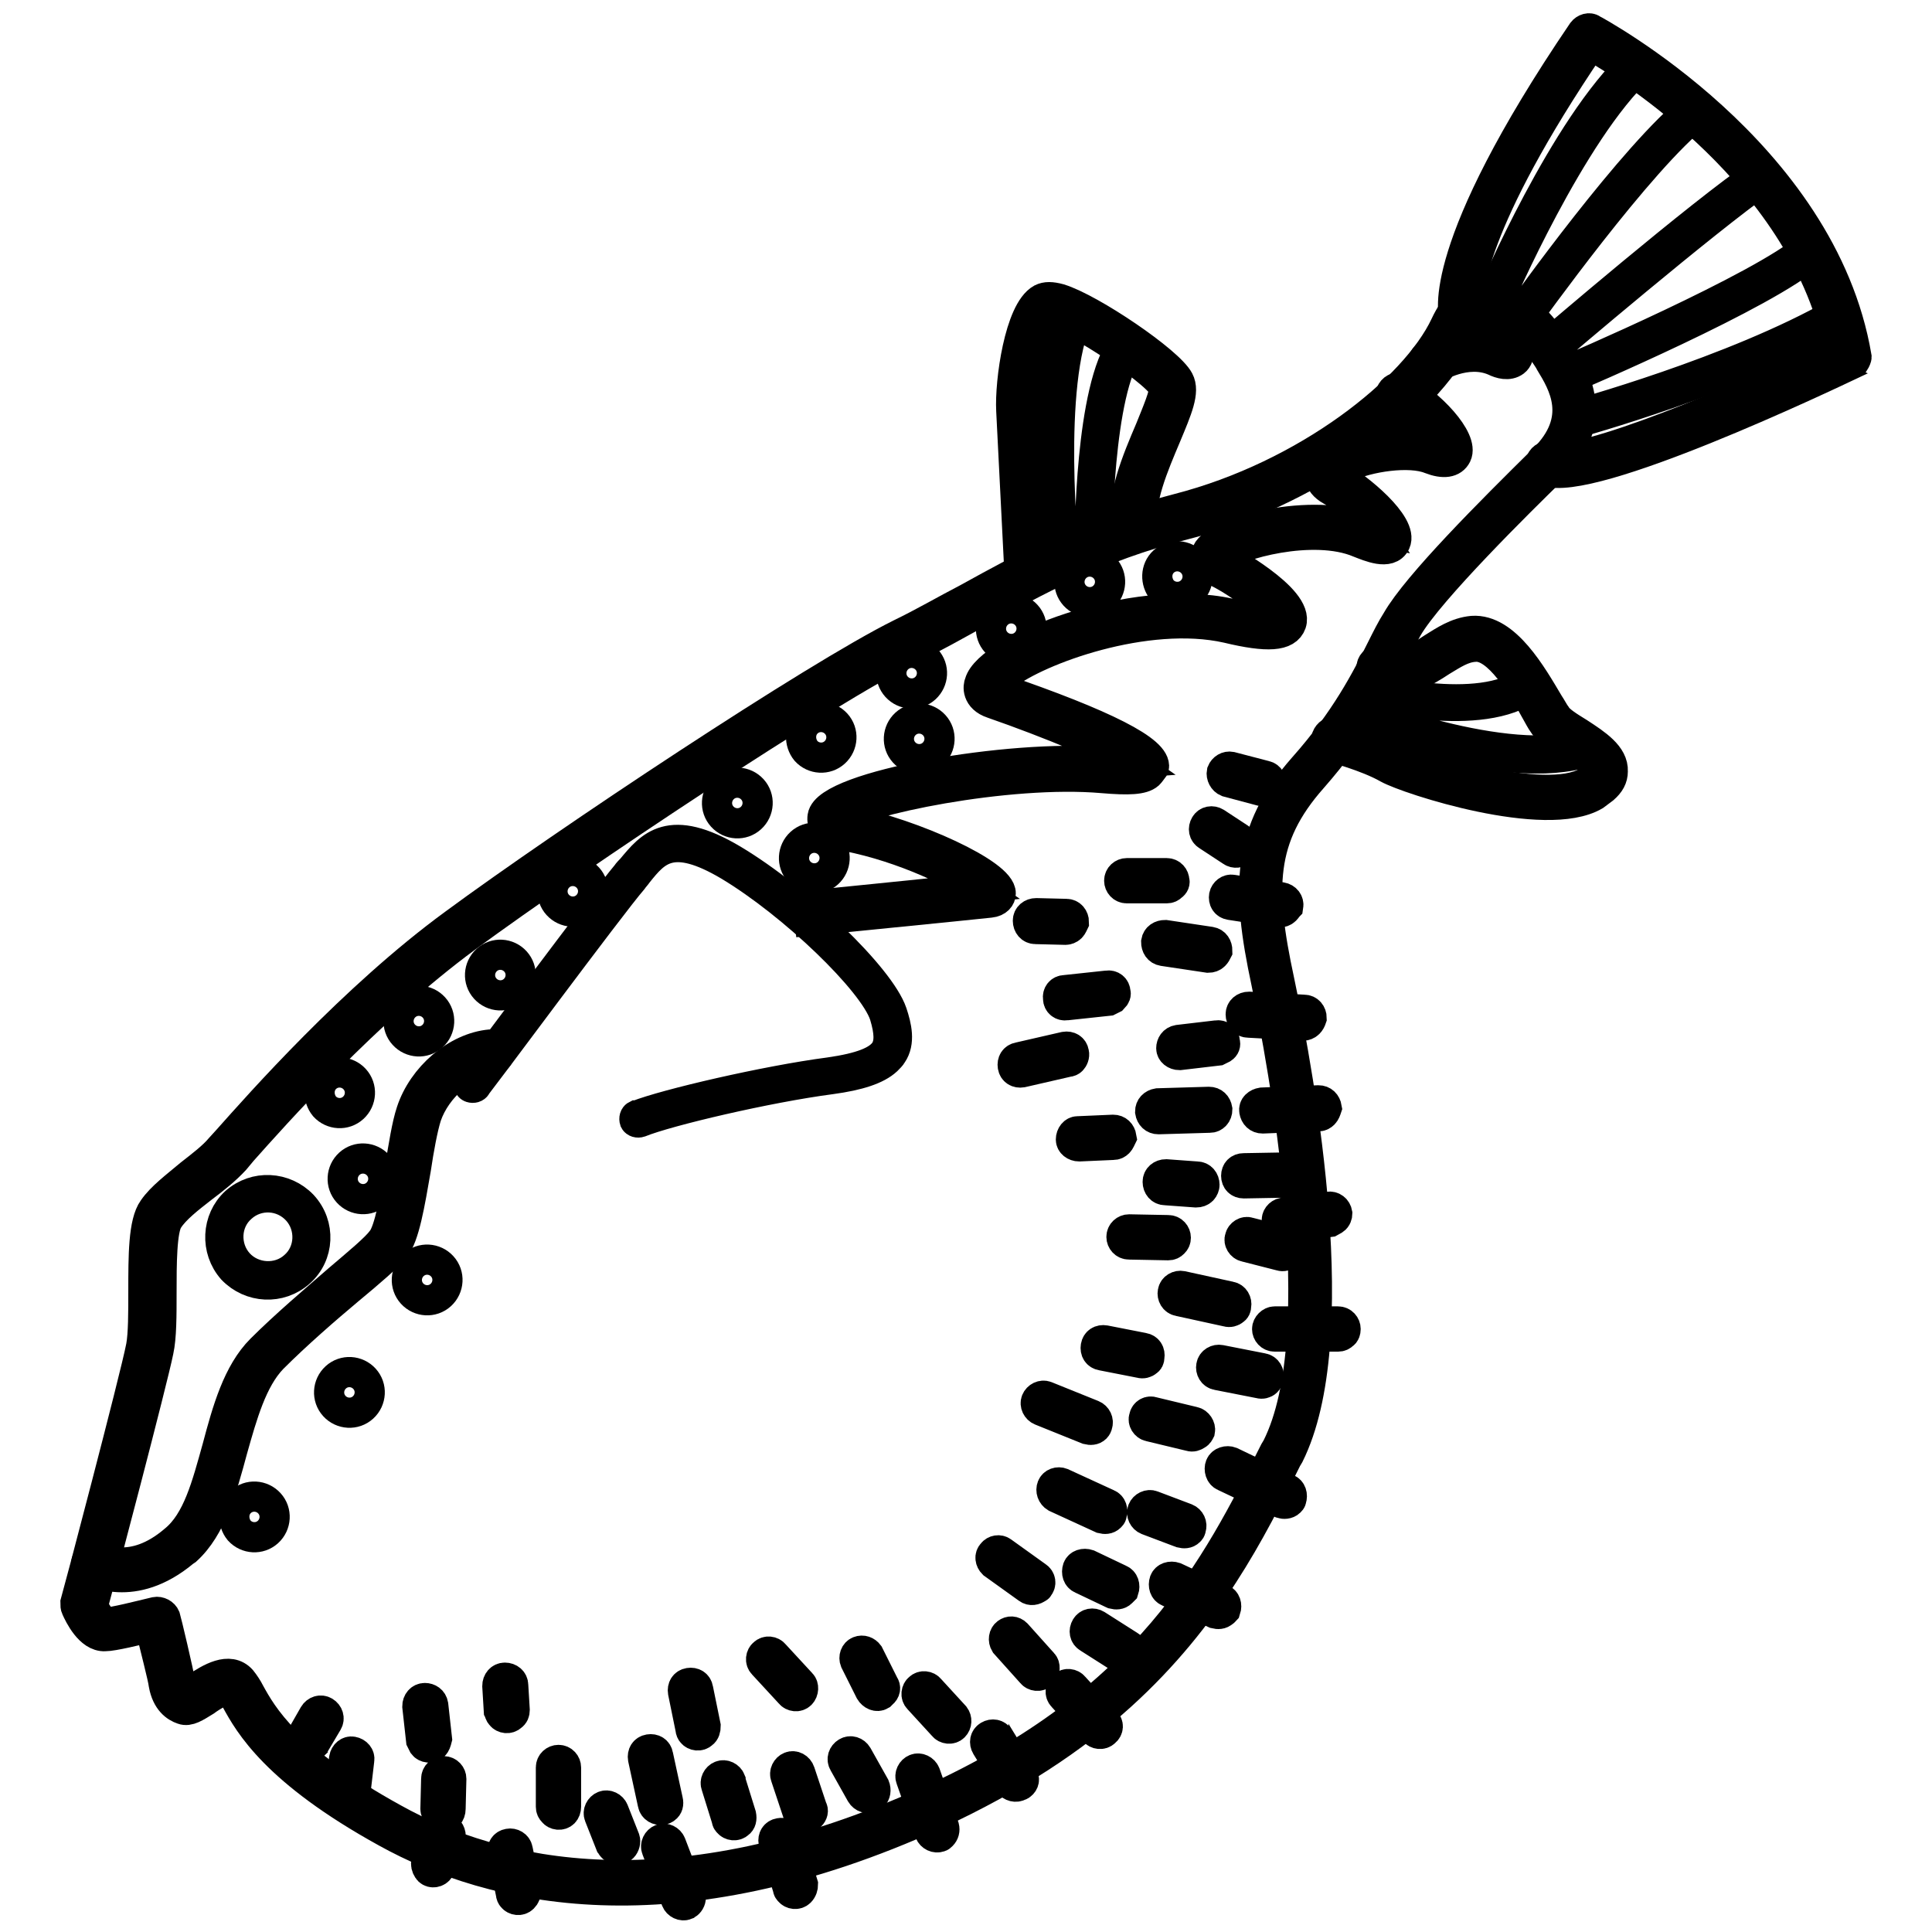 <?xml version="1.0" encoding="utf-8"?>
<!-- Svg Vector Icons : http://www.onlinewebfonts.com/icon -->
<!DOCTYPE svg PUBLIC "-//W3C//DTD SVG 1.1//EN" "http://www.w3.org/Graphics/SVG/1.1/DTD/svg11.dtd">
<svg version="1.1" xmlns="http://www.w3.org/2000/svg" xmlns:xlink="http://www.w3.org/1999/xlink" x="0px" y="0px" viewBox="0 0 256 256" enable-background="new 0 0 256 256" xml:space="preserve">
<g> <path stroke-width="4" fill-opacity="0" stroke="#000000"  d="M148.5,224.7c-6.2,5.6-14.1,10.9-24.5,15.7c-34.9,15.9-58.9,10.1-72.8,2.4c-14.7-8.1-18.2-14.4-19.9-17.5 c-0.2-0.5-0.5-0.9-0.8-1.3c-0.4-0.5-2.5,0.8-3.3,1.4c-1.3,0.8-2.2,1.4-3,1.1c-0.9-0.3-2.1-1.1-2.5-3.3c-0.1-0.9-1.2-5.1-1.8-7.6 c-1.7,0.4-4.9,1.2-6,1.2c-2,0.1-3.4-2.8-3.8-3.7c-0.1-0.2-0.1-0.4-0.1-0.7c0.1-0.3,7.9-29.8,8.7-34c0.3-1.6,0.3-4.5,0.3-7.3 c0-4.7,0-9.1,1.3-10.9c1.1-1.6,3-3,4.9-4.6c1.4-1.1,3-2.3,4-3.5l1-1.1c4.1-4.6,16.6-18.8,30-28.6c14.8-10.9,47.8-32.8,59.1-38.4 c3.1-1.5,6-3.2,8.9-4.7c7.8-4.3,15.9-8.8,27.9-11.9c17.1-4.4,31.4-15.8,35.4-24.3c1.3-2.8,3-4.3,5.1-4.4c4.5-0.3,8.9,6,10.1,8 l0.1,0.2c1.7,2.6,5.6,8.8-1.2,15.4c-4,3.9-16.2,15.9-19.1,20.9c-0.6,1.1-1.3,2.3-1.9,3.7c-2.2,4.3-5,9.7-10.7,16.2 c-7,7.9-7,14.7-4.4,26.8c2.9,13.8,8.9,47.6,1.3,62.9l-0.3,0.5C165.8,202.8,160.1,214.2,148.5,224.7L148.5,224.7z M24.6,224.4 c0.5-0.2,1-0.5,1.4-0.8c1.8-1.2,4.4-2.8,6-1c0.4,0.5,0.8,1.1,1.1,1.7c1.6,2.9,4.9,8.9,19.1,16.7c13.5,7.5,36.8,13.1,71-2.4 c29.1-13.2,37.9-30.8,45.7-46.3l0.3-0.5c7.6-15.1,0.8-50.9-1.4-61.6c-2.7-12.6-2.6-20,4.9-28.5c5.6-6.3,8.3-11.6,10.4-15.8 c0.7-1.4,1.3-2.6,2-3.7c2.7-4.7,12.4-14.4,19.4-21.3c5.5-5.4,2.6-10.1,0.9-12.9l-0.1-0.2c-1.7-2.7-5.3-7.2-8.2-7 c-1.3,0.1-2.5,1.2-3.4,3.3c-4.8,10.2-20.9,21.4-36.7,25.4c-11.8,3-19.8,7.5-27.4,11.7c-2.9,1.6-5.9,3.3-9,4.8 c-11.2,5.5-44.1,27.4-58.8,38.2c-13.2,9.7-25.6,23.7-29.7,28.3l-1,1.2c-1.2,1.3-2.7,2.5-4.3,3.7c-1.8,1.4-3.6,2.8-4.5,4.2 c-0.9,1.3-0.9,6-0.9,9.7c0,3,0,5.9-0.4,7.7c-0.8,4-7.7,30.2-8.7,33.8c0.6,1.2,1.4,2.2,1.7,2.2c1,0,4.5-0.9,6.6-1.4 c0.5-0.1,1.1,0.2,1.3,0.7c0,0,0,0,0,0c0.1,0.3,1.8,7.4,2,8.8C23.9,223.9,24.2,224.2,24.6,224.4L24.6,224.4z M24.7,224.4L24.7,224.4 L24.7,224.4z"/> <path stroke-width="4" fill-opacity="0" stroke="#000000"  d="M117.5,140.5c-1.3,1.2-3.7,2-7.4,2.5c-8.4,1.1-21.6,4.2-25.3,5.7c-0.3,0.1-0.6,0-0.7-0.2 c-0.1-0.3,0-0.6,0.2-0.7c0,0,0,0,0.1,0c3.8-1.5,17.1-4.6,25.5-5.7c4.2-0.6,6.5-1.5,7.4-2.9c0.6-1,0.6-2.4-0.1-4.7 c-1.5-4.5-12.1-14.7-20.6-19.8c-7.6-4.5-9.7-2-12.1,1c-0.2,0.3-0.5,0.6-0.7,0.9c-2.7,3.1-20.5,27.1-20.7,27.3 c-0.1,0.2-0.4,0.3-0.7,0.2s-0.3-0.4-0.2-0.7c0,0,0-0.1,0.1-0.1c0.7-1,18-24.2,20.7-27.4c0.2-0.3,0.5-0.6,0.7-0.8 c2.5-3,5-6.2,13.4-1.2c8.7,5.2,19.5,15.6,21.1,20.3c0.6,1.8,1.1,3.9,0,5.5C118.1,139.9,117.8,140.2,117.5,140.5L117.5,140.5z  M150.9,70.8c-0.1,0.1-0.3,0.2-0.5,0.2c-0.6,0.1-1.1-0.3-1.2-0.8c-0.7-4.2,1.5-9.3,3.2-13.3c0.8-2,2.1-5,1.8-5.6 c-1.3-2.4-13.5-10.3-15.4-9.9c-1.3,0.7-3,8.3-2.8,12.9c0.2,4.1,1.1,21.8,1.1,21.8l-2,0.1c0,0-0.9-17.7-1.1-21.8 c-0.2-3.8,1.1-13.2,4-14.8c0.6-0.3,1.3-0.3,2.4,0c4.2,1.3,14.5,8.3,15.8,10.8c0.8,1.5-0.2,3.8-1.7,7.4c-1.6,3.8-3.7,8.6-3.1,12.2 C151.3,70.2,151.2,70.6,150.9,70.8L150.9,70.8z M212.5,104.5c-0.4,0.3-0.8,0.6-1.2,0.9c-6.5,3.8-24.7-2.1-27.4-3.6 c-2.8-1.6-7.4-2.8-7.4-2.8c-0.5-0.2-0.9-0.7-0.7-1.3c0.2-0.5,0.7-0.9,1.3-0.7l0,0c0.2,0.1,4.8,1.3,7.8,3c2.8,1.6,19.9,6.9,25.4,3.6 c0.9-0.5,1.4-1,1.4-1.4c0-0.9-2.1-2.3-3.6-3.3c-1.5-1-2.9-1.9-3.6-3c-0.3-0.4-0.6-1-1-1.7c-1.7-3.1-5-8.8-8.1-8.5 c-1.6,0.1-2.9,1-4.4,1.9c-2.3,1.5-4.9,3.2-8.6,1.8c-0.5-0.2-0.8-0.8-0.6-1.3c0.2-0.5,0.7-0.7,1.2-0.6c2.8,1,4.7-0.2,6.8-1.6 c1.6-1,3.2-2.1,5.3-2.3c4.4-0.3,7.9,5.9,10.1,9.6c0.4,0.6,0.7,1.2,1,1.6c0.4,0.7,1.7,1.5,3,2.3c2.3,1.5,4.6,3,4.5,5.1 C213.7,103.1,213.3,103.8,212.5,104.5L212.5,104.5z"/> <path stroke-width="4" fill-opacity="0" stroke="#000000"  d="M140.8,74.3c-0.2,0.2-0.5,0.2-0.7,0c-0.1-0.1-0.1-0.2-0.1-0.3c-0.1-1-2.5-23.4,2-32.7 c0.1-0.3,0.4-0.4,0.7-0.2c0.3,0.1,0.4,0.4,0.2,0.7l0,0c-4.3,9-1.9,31.9-1.9,32.1C141,74.1,140.9,74.2,140.8,74.3L140.8,74.3z  M145.2,72.4c-0.2,0.2-0.5,0.2-0.7,0c-0.1-0.1-0.1-0.2-0.1-0.3c0-0.8,0-20.7,4.5-26.6c0.2-0.2,0.5-0.3,0.7-0.1c0,0,0,0,0,0 c0.2,0.2,0.3,0.5,0.1,0.7c0,0,0,0,0,0c-4.3,5.6-4.3,25.7-4.3,25.9C145.4,72.2,145.3,72.3,145.2,72.4z M210.5,99.5 c-0.1,0-0.1,0.1-0.2,0.1c-10.8,3.5-30.5-4.3-31.3-4.6c-0.3-0.1-0.4-0.4-0.3-0.7c0.1-0.3,0.4-0.4,0.7-0.3c0,0,0,0,0.1,0 c0.2,0.1,20.2,8,30.6,4.6c0.3-0.1,0.6,0,0.7,0.3C210.7,99.1,210.6,99.3,210.5,99.5L210.5,99.5z M202.9,91L202.9,91 c-6.6,5-21.4,1.1-22,1c-0.3-0.1-0.4-0.4-0.3-0.6c0.1-0.3,0.3-0.4,0.6-0.3c0.2,0,14.9,4,21.1-0.8c0.2-0.2,0.6-0.1,0.7,0.1 C203.1,90.6,203.1,90.9,202.9,91z M198.4,40c-0.2,0.2-0.5,0.2-0.7,0c-0.1-0.1-0.2-0.4-0.1-0.5c0.4-0.9,9.7-22.7,19-31.3 c0.2-0.2,0.5-0.2,0.7,0.1c0.2,0.2,0.2,0.5,0,0.7c-9.1,8.4-18.7,30.7-18.8,30.9C198.5,39.9,198.4,40,198.4,40z M244.1,42.2 C244,42.3,244,42.3,244.1,42.2c-14,8-35.2,13.8-35.4,13.9c-0.3,0.1-0.6,0-0.7-0.3c-0.1-0.3,0-0.6,0.3-0.7c0,0,0.1,0,0.1,0 c0.2-0.1,21.3-5.8,35.1-13.7c0.3-0.1,0.6,0,0.7,0.2C244.2,41.9,244.2,42.1,244.1,42.2z M202.1,42.3c-0.2,0.2-0.5,0.2-0.7-0.1 c-0.2-0.2-0.2-0.4,0-0.6c0.6-0.9,15.2-21.3,23-27.4c0.2-0.2,0.5-0.1,0.7,0.1c0,0,0,0,0,0c0.2,0.2,0.2,0.5,0,0.7c0,0,0,0,0,0 C217.3,21,202.4,42,202.1,42.3C202.2,42.2,202.2,42.2,202.1,42.3z M240.1,33.6c-6,5.4-31.3,16.2-32.3,16.6c-0.3,0.1-0.6,0-0.7-0.3 c-0.1-0.3,0-0.5,0.3-0.7c0.3-0.1,26.2-11.2,32.1-16.4c0.1-0.1,0.2-0.1,0.2-0.2c0.2-0.2,0.5-0.2,0.7,0.1c0.2,0.2,0.2,0.5,0,0.7 C240.2,33.4,240.2,33.5,240.1,33.6z M233.7,23.8L233.7,23.8c-7.6,5.3-27.8,22.5-28,22.7c-0.2,0.2-0.5,0.1-0.7-0.1 c-0.1-0.2-0.1-0.5,0-0.7c0.2-0.2,20.4-17.5,28.1-22.7c0.2-0.2,0.6-0.1,0.7,0.1C234,23.3,233.9,23.6,233.7,23.8L233.7,23.8z  M152.2,102.6c-0.8,0.7-2.6,0.8-6.1,0.5c-12.6-1.1-32.2,3-34.9,5.3c0.5,0.2,0.9,0.3,1.4,0.4c8.4,1.7,20.1,7,20,9.6 c0,0.5-0.4,1.1-1.4,1.2c-2.7,0.3-23.9,2.4-23.9,2.4l-0.2-2c0,0,17-1.7,22.5-2.3c-2.6-1.8-9.7-5.4-17.4-6.9 c-0.9-0.2-3.5-0.7-3.2-2.6c0.6-4.1,25-8.3,37.3-7.2c1.3,0.1,2.5,0.2,3.8,0.1c-2.4-1.7-11.1-5.3-18.6-7.9c-2.1-0.7-1.9-2.3-1.7-2.7 c1.2-4.4,20.1-12.1,33.2-9.2c4.3,1,5.7,0.8,6.1,0.6c-0.4-1.2-4.8-4.7-8-6.2c-1.4-0.7-1.5-1.7-1.2-2.5c1.4-3,14.3-6,21-3.2 c0.6,0.3,1.2,0.5,1.8,0.6c-0.9-1.4-3.7-4.2-6.3-5.6c-2-1.1-1.5-2.5-1.3-2.9c1.3-2.8,10.8-4.8,15.1-3.1c0.2,0.1,0.5,0.2,0.7,0.2 c-0.6-1.3-3-4.2-6.1-5.9c-0.5-0.3-0.7-0.9-0.4-1.4c0.3-0.5,0.9-0.7,1.4-0.4c3.6,1.9,8.2,6.7,7.2,8.8c-0.5,1-1.7,1.2-3.5,0.5 c-2.7-1.1-8.2-0.3-11.1,1.1c-1,0.5-1.3,0.9-1.4,1c0,0,0.2,0.1,0.4,0.3c2.4,1.3,8.6,6.3,7.5,8.7c-0.8,1.7-3.5,0.5-4.8,0 c-6.1-2.6-16.4,0.3-18.1,1.9l0,0c0.3,0.2,10.2,5.5,9.1,8.8c-0.6,1.7-3.1,1.9-8.5,0.6c-10.7-2.4-25.1,2.9-29.4,6.3 c-1.3,1-1.3,1.5-1.3,1.5s0.1,0.1,0.5,0.2c14,4.8,20.9,8.3,20.5,10.5C152.6,102.1,152.4,102.4,152.2,102.6L152.2,102.6z"/> <path stroke-width="4" fill-opacity="0" stroke="#000000"  d="M245.7,48c-0.1,0.1-0.2,0.1-0.2,0.2c-3.6,1.7-34.9,16.6-40.7,14.2c-0.5-0.2-0.8-0.8-0.6-1.3 c0.2-0.5,0.8-0.8,1.3-0.6c3.7,1.5,25.1-7.5,38.3-13.8c-4.4-23.3-28.3-38-33-40.7c-16,23.6-16.4,32.8-16.3,34.8 c3.5,1.4,6.4,4.1,6.7,5.7c0.1,0.5-0.1,1.1-0.5,1.4c-0.8,0.6-1.9,0.3-2.7-0.1c-3.7-1.6-7.7,0.9-7.8,1c-0.5,0.3-1.1,0.2-1.4-0.3 c-0.3-0.5-0.2-1.1,0.3-1.4l0,0c0.2-0.1,4.8-2.9,9.3-1.3c-1.4-1.5-3.2-2.6-5.1-3.2c-0.3-0.1-0.5-0.3-0.6-0.6 c-0.1-0.3-2.7-8.8,17-37.8c0.3-0.4,0.9-0.6,1.3-0.3c0.3,0.2,30.4,16.2,35,43.4C246,47.4,245.9,47.7,245.7,48L245.7,48z M24.7,205.4 l-0.3,0.2c-6.8,5.7-12.2,2.5-12.5,2.4c-0.5-0.3-0.6-0.9-0.3-1.4c0.3-0.5,0.9-0.6,1.4-0.3l0,0c0.2,0.1,4.5,2.6,10.1-2.2 c3.1-2.5,4.3-7.3,5.7-12.3c1.3-4.9,2.7-9.9,5.8-13c3.2-3.2,7.1-6.5,10.2-9.2c2.7-2.3,5-4.2,5.8-5.3c1-1.2,1.8-5.8,2.4-9.6 c0.5-2.9,0.9-5.6,1.5-7.4c1.5-4.6,6-8.5,10.5-8.9c0.6-0.1,1.1,0.3,1.2,0.8c0.1,0.6-0.3,1.1-0.8,1.2c0,0-0.1,0-0.1,0 c-3.7,0.4-7.5,3.7-8.8,7.5c-0.5,1.6-1,4.3-1.4,7c-0.8,4.6-1.5,8.9-2.8,10.5c-1,1.2-3.2,3.1-6.1,5.5c-3.1,2.6-6.9,5.9-10.1,9.1 c-2.7,2.8-4,7.5-5.3,12.1C29.4,197.3,28,202.4,24.7,205.4L24.7,205.4z"/> <path stroke-width="4" fill-opacity="0" stroke="#000000"  d="M39.7,168.6c-2.6,2.3-6.5,2.1-8.9-0.4c-2.3-2.6-2.1-6.6,0.4-8.9c2.6-2.3,6.5-2.1,8.9,0.4c0,0,0,0,0,0 C42.5,162.3,42.3,166.3,39.7,168.6z M32,160c-2.2,1.9-2.3,5.3-0.4,7.4s5.3,2.3,7.4,0.4c2.2-1.9,2.3-5.3,0.4-7.4 C37.4,158.2,34.1,158.1,32,160z"/> <path stroke-width="4" fill-opacity="0" stroke="#000000"  d="M31.7,202.8c1,1.1,2.7,1.2,3.8,0.2c1.1-1,1.2-2.7,0.2-3.8l0,0c-1-1.1-2.7-1.2-3.8-0.2 C30.8,200,30.8,201.7,31.7,202.8z"/> <path stroke-width="4" fill-opacity="0" stroke="#000000"  d="M44.3,186.3c1,1.1,2.7,1.2,3.8,0.2c1.1-1,1.2-2.7,0.2-3.8l0,0c-1-1.1-2.7-1.2-3.8-0.2 C43.4,183.5,43.3,185.2,44.3,186.3z"/> <path stroke-width="4" fill-opacity="0" stroke="#000000"  d="M54.6,171.4c1,1.1,2.7,1.2,3.8,0.2c1.1-1,1.2-2.7,0.2-3.8c-1-1.1-2.7-1.2-3.8-0.2 C53.7,168.6,53.6,170.3,54.6,171.4z"/> <path stroke-width="4" fill-opacity="0" stroke="#000000"  d="M53.5,137.1c1,1.1,2.7,1.2,3.8,0.2c1.1-1,1.2-2.7,0.2-3.8l0,0c-1-1.1-2.7-1.2-3.8-0.2S52.5,136,53.5,137.1z "/> <path stroke-width="4" fill-opacity="0" stroke="#000000"  d="M43,146.6c1,1.1,2.7,1.2,3.8,0.2c1.1-1,1.2-2.7,0.2-3.8l0,0c-1-1.1-2.7-1.2-3.8-0.2 C42.1,143.8,42.1,145.5,43,146.6z"/> <path stroke-width="4" fill-opacity="0" stroke="#000000"  d="M46.1,158c1,1.1,2.7,1.2,3.8,0.2c1.1-1,1.2-2.7,0.2-3.8l0,0c-1-1.1-2.7-1.2-3.8-0.2 C45.2,155.2,45.1,156.9,46.1,158z"/> <path stroke-width="4" fill-opacity="0" stroke="#000000"  d="M64.3,131c1,1.1,2.7,1.2,3.8,0.2c1.1-1,1.2-2.7,0.2-3.8l0,0c-1-1.1-2.7-1.2-3.8-0.2S63.3,129.9,64.3,131z" /> <path stroke-width="4" fill-opacity="0" stroke="#000000"  d="M95.7,108.2c1,1.1,2.7,1.2,3.8,0.2s1.2-2.7,0.2-3.8l0,0c-1-1.1-2.7-1.2-3.8-0.2 C94.8,105.4,94.7,107.1,95.7,108.2z"/> <path stroke-width="4" fill-opacity="0" stroke="#000000"  d="M119.8,99.7c1,1.1,2.7,1.2,3.8,0.2c1.1-1,1.2-2.7,0.2-3.8c-1-1.1-2.7-1.2-3.8-0.2 C118.9,96.9,118.8,98.6,119.8,99.7z"/> <path stroke-width="4" fill-opacity="0" stroke="#000000"  d="M142.4,78.9c1,1.1,2.7,1.2,3.8,0.2c1.1-1,1.2-2.7,0.2-3.8c-1-1.1-2.7-1.2-3.8-0.2 C141.5,76.1,141.4,77.8,142.4,78.9L142.4,78.9z"/> <path stroke-width="4" fill-opacity="0" stroke="#000000"  d="M154,78.2c1,1.1,2.7,1.2,3.8,0.2c1.1-1,1.2-2.7,0.2-3.8l0,0c-1-1.1-2.7-1.2-3.8-0.2S153.1,77.1,154,78.2z" /> <path stroke-width="4" fill-opacity="0" stroke="#000000"  d="M73.9,119.9c1,1.1,2.7,1.2,3.8,0.2c1.1-1,1.2-2.7,0.2-3.8l0,0c-1-1.1-2.7-1.2-3.8-0.2 C73,117.1,72.9,118.8,73.9,119.9z"/> <path stroke-width="4" fill-opacity="0" stroke="#000000"  d="M106.8,99.5c1,1.1,2.7,1.2,3.8,0.2c1.1-1,1.2-2.7,0.2-3.8l0,0c-1-1.1-2.7-1.2-3.8-0.2 C105.9,96.7,105.9,98.4,106.8,99.5z"/> <path stroke-width="4" fill-opacity="0" stroke="#000000"  d="M118.8,91c1,1.1,2.7,1.2,3.8,0.2c1.1-1,1.2-2.7,0.2-3.8l0,0c-1-1.1-2.7-1.2-3.8-0.2 C117.9,88.2,117.8,89.9,118.8,91z"/> <path stroke-width="4" fill-opacity="0" stroke="#000000"  d="M132,85.1c1,1.1,2.7,1.2,3.8,0.2s1.2-2.7,0.2-3.8s-2.7-1.2-3.8-0.2C131.1,82.3,131,84,132,85.1L132,85.1z" /> <path stroke-width="4" fill-opacity="0" stroke="#000000"  d="M105.9,115.5c1,1.1,2.7,1.2,3.8,0.2c1.1-1,1.2-2.7,0.2-3.8l0,0c-1-1.1-2.7-1.2-3.8-0.2 C105,112.7,104.9,114.4,105.9,115.5z"/> <path stroke-width="4" fill-opacity="0" stroke="#000000"  d="M46.9,237.3c-0.4,0.4-1.1,0.3-1.4-0.1c-0.2-0.2-0.3-0.5-0.3-0.8l0.4-3.4c0.1-0.6,0.6-1,1.1-0.9 c0.6,0.1,1,0.6,0.9,1.1l0,0l-0.4,3.4C47.2,237,47.1,237.2,46.9,237.3z M59.4,240.5c-0.4,0.4-1.1,0.3-1.4-0.1 c-0.2-0.2-0.3-0.5-0.3-0.7l0.1-4c0-0.6,0.5-1,1-1c0.6,0,1,0.5,1,1l-0.1,4C59.7,240,59.6,240.3,59.4,240.5z M69.3,251.5 c-0.4,0.4-1.1,0.3-1.4-0.1c-0.1-0.1-0.2-0.3-0.2-0.5l-1.1-5.4c-0.1-0.6,0.2-1.1,0.8-1.2c0.5-0.1,1.1,0.2,1.2,0.8l1.1,5.4 C69.7,250.9,69.6,251.2,69.3,251.5z M82.5,244.8c-0.4,0.4-1.1,0.3-1.4-0.1c-0.1-0.1-0.1-0.2-0.2-0.3l-1.5-3.8 c-0.2-0.5,0.1-1.1,0.6-1.3c0.5-0.2,1.1,0.1,1.3,0.6l1.5,3.8C82.9,244,82.8,244.5,82.5,244.8z M91.2,252.2c-0.1,0.1-0.2,0.1-0.3,0.2 c-0.5,0.2-1.1-0.1-1.3-0.6c0,0,0,0,0,0l-2.6-6.8c-0.2-0.5,0.1-1.1,0.6-1.3c0.5-0.2,1.1,0.1,1.3,0.6l2.6,6.8 C91.6,251.5,91.5,251.9,91.2,252.2z M97.9,241.6c-0.4,0.4-1.1,0.3-1.4-0.1c-0.1-0.1-0.2-0.2-0.2-0.4l-1.4-4.5 c-0.2-0.5,0.1-1.1,0.6-1.3c0.5-0.2,1.1,0.1,1.3,0.6c0,0,0,0.1,0,0.1l1.4,4.5C98.3,241,98.2,241.4,97.9,241.6z M107.4,240.6 c-0.1,0.1-0.2,0.2-0.4,0.2c-0.5,0.2-1.1-0.1-1.3-0.6c0,0,0,0,0,0l-1.6-4.8c-0.2-0.5,0.1-1.1,0.6-1.3c0.5-0.2,1.1,0.1,1.3,0.7 l1.6,4.8C107.8,239.9,107.7,240.3,107.4,240.6z M106,250.7c-0.4,0.4-1.1,0.3-1.4-0.1c-0.1-0.1-0.2-0.2-0.2-0.4l-1.9-6.1 c-0.1-0.6,0.2-1.1,0.8-1.2c0.5-0.1,1,0.1,1.2,0.6l1.9,6.2C106.4,250,106.3,250.4,106,250.7z M115.7,238c-0.1,0.1-0.1,0.1-0.2,0.1 c-0.5,0.3-1.1,0.1-1.4-0.4l-2.3-4.1c-0.3-0.5-0.1-1.1,0.4-1.4c0.5-0.3,1.1-0.1,1.4,0.4l2.3,4.1C116.1,237.2,116,237.7,115.7,238 L115.7,238z M124.8,243.2c-0.1,0.1-0.2,0.2-0.3,0.2c-0.5,0.2-1.1-0.1-1.3-0.6l-2.5-7.1c-0.2-0.5,0.1-1.1,0.6-1.3 c0.5-0.2,1.1,0.1,1.3,0.6l0,0l2.5,7.1C125.2,242.5,125.1,242.9,124.8,243.2z M74.7,240.2c-0.4,0.4-1.1,0.3-1.4-0.1 c-0.2-0.2-0.3-0.4-0.3-0.7v-5.2c0-0.6,0.5-1,1-1c0.6,0,1,0.5,1,1l0,0v5.2C75,239.7,74.9,240,74.7,240.2z M58.1,247.8 c-0.4,0.4-1.1,0.4-1.4-0.1c-0.2-0.3-0.3-0.7-0.2-1l1.2-3.8c0.2-0.5,0.8-0.8,1.3-0.7c0.5,0.2,0.8,0.8,0.7,1.3l0,0l-1.2,3.8 C58.3,247.5,58.2,247.7,58.1,247.8z M135.3,236.5c0,0-0.1,0.1-0.2,0.1c-0.5,0.3-1.1,0.1-1.4-0.3l-3-4.9c-0.3-0.5-0.2-1.1,0.3-1.4 c0.5-0.3,1.1-0.2,1.4,0.3c0,0,0,0.1,0.1,0.1l3,4.9C135.8,235.7,135.7,236.2,135.3,236.5z M146.4,229.5c-0.4,0.4-1.1,0.3-1.4-0.1 c0,0,0,0,0,0l-4.2-4.6c-0.4-0.4-0.3-1.1,0.1-1.4c0.4-0.4,1.1-0.3,1.4,0.1l4.2,4.6C146.9,228.5,146.9,229.1,146.4,229.5 C146.4,229.5,146.4,229.5,146.4,229.5L146.4,229.5z M138.1,221.8c-0.4,0.4-1.1,0.3-1.4-0.1c0,0,0,0,0,0l-3.5-3.9 c-0.3-0.5-0.2-1.1,0.2-1.4c0.4-0.3,0.9-0.3,1.3,0.1l3.5,3.9C138.5,220.7,138.5,221.4,138.1,221.8 C138.1,221.8,138.1,221.8,138.1,221.8z M126.4,228.8c-0.4,0.4-1.1,0.3-1.4-0.1c0,0,0,0,0,0l-3.3-3.6c-0.4-0.4-0.3-1.1,0.1-1.4 c0.4-0.4,1.1-0.3,1.4,0.1l3.3,3.6C126.8,227.8,126.8,228.4,126.4,228.8C126.4,228.8,126.4,228.8,126.4,228.8z M148.6,211 c-0.3,0.3-0.7,0.3-1.1,0.2l-4.2-2c-0.5-0.2-0.7-0.8-0.5-1.4c0.2-0.5,0.8-0.7,1.4-0.5l4.2,2c0.5,0.2,0.7,0.8,0.5,1.4c0,0,0,0,0,0 C148.8,210.8,148.7,210.9,148.6,211z M149.8,219.7c-0.3,0.3-0.8,0.4-1.2,0.1l-4.4-2.8c-0.5-0.3-0.6-0.9-0.3-1.4 c0.3-0.5,0.9-0.6,1.4-0.3l4.4,2.8c0.5,0.3,0.6,0.9,0.3,1.4c0,0,0,0,0,0C149.9,219.6,149.8,219.6,149.8,219.7L149.8,219.7z  M137.5,210.4c-0.4,0.3-0.9,0.4-1.3,0.1l-4.6-3.3c-0.4-0.4-0.5-1-0.1-1.4c0.3-0.4,0.9-0.5,1.3-0.2l4.6,3.3c0.5,0.3,0.6,1,0.2,1.4 c0,0,0,0,0,0C137.6,210.4,137.5,210.4,137.5,210.4L137.5,210.4z M157.6,202.9c-0.3,0.3-0.7,0.3-1.1,0.2l-4.5-1.7 c-0.5-0.2-0.8-0.8-0.6-1.3c0.2-0.5,0.8-0.8,1.3-0.6l0,0l4.5,1.7c0.5,0.2,0.8,0.8,0.6,1.3C157.8,202.7,157.7,202.8,157.6,202.9z  M162.1,213.6c-0.3,0.3-0.7,0.3-1.1,0.2l-6.2-2.9c-0.5-0.2-0.7-0.8-0.5-1.4c0.2-0.5,0.8-0.7,1.4-0.5l0,0l6.2,2.9 c0.5,0.2,0.7,0.8,0.5,1.4C162.3,213.4,162.2,213.6,162.1,213.6z M170.9,199c-0.3,0.3-0.8,0.3-1.1,0.2l-7.6-3.6 c-0.5-0.2-0.7-0.9-0.5-1.4c0.2-0.5,0.9-0.7,1.4-0.5l7.5,3.6c0.5,0.2,0.7,0.8,0.5,1.4C171.1,198.8,171,198.9,170.9,199z  M158.6,190.1c-0.3,0.2-0.6,0.3-0.9,0.2l-5.4-1.3c-0.5-0.1-0.9-0.7-0.7-1.2c0.1-0.6,0.7-0.9,1.2-0.7l5.4,1.3 c0.5,0.1,0.9,0.7,0.8,1.2C158.9,189.8,158.8,190,158.6,190.1L158.6,190.1z M116.9,224.4c-0.1,0.1-0.1,0.1-0.2,0.2 c-0.5,0.3-1.1,0-1.4-0.5l-2-4c-0.2-0.5,0-1.1,0.5-1.3c0.5-0.2,1,0,1.3,0.4l2,4C117.4,223.6,117.3,224.1,116.9,224.4z M93.1,229.7 c-0.4,0.4-1.1,0.3-1.4-0.1c-0.1-0.1-0.2-0.3-0.2-0.5l-1-4.9c-0.1-0.6,0.2-1.1,0.8-1.2c0.6-0.1,1.1,0.2,1.2,0.8l1,4.9 C93.5,229.1,93.4,229.5,93.1,229.7z M88.2,239.6c-0.1,0.1-0.3,0.2-0.5,0.2c-0.5,0.1-1.1-0.2-1.2-0.8l-1.3-6 c-0.1-0.6,0.2-1.1,0.8-1.2s1.1,0.2,1.2,0.8l0,0l1.3,6C88.6,239,88.5,239.4,88.2,239.6L88.2,239.6z M167.8,183.1 c-0.2,0.2-0.6,0.3-0.9,0.2l-5.6-1.1c-0.6-0.1-0.9-0.7-0.8-1.2c0.1-0.6,0.7-0.9,1.2-0.8l5.6,1.1c0.6,0.1,0.9,0.7,0.8,1.2 C168.1,182.7,168,182.9,167.8,183.1L167.8,183.1z M178,176.8c-0.2,0.2-0.4,0.3-0.7,0.3l-8.4,0c-0.6,0-1-0.5-1-1s0.5-1,1-1l8.4,0 c0.6,0,1,0.5,1,1C178.3,176.4,178.2,176.7,178,176.8z M163.5,173.6c-0.2,0.2-0.6,0.3-0.9,0.2l-6.4-1.4c-0.6-0.1-0.9-0.7-0.8-1.2 c0.1-0.6,0.7-0.9,1.2-0.8l0,0l6.4,1.4c0.6,0.1,0.9,0.7,0.8,1.2C163.8,173.3,163.7,173.5,163.5,173.6z M152,180.4 c-0.2,0.2-0.6,0.3-0.9,0.2l-5.1-1c-0.6-0.1-0.9-0.6-0.8-1.2c0.1-0.6,0.6-0.9,1.2-0.8l0,0l5.1,1c0.6,0.1,0.9,0.6,0.8,1.2 C152.3,180.1,152.2,180.3,152,180.4z M147.1,201c-0.3,0.3-0.7,0.3-1.1,0.2l-6.1-2.8c-0.5-0.3-0.7-0.9-0.5-1.4 c0.2-0.5,0.8-0.7,1.3-0.5l6.1,2.8c0.5,0.2,0.7,0.8,0.5,1.4C147.3,200.8,147.2,200.9,147.1,201z M155.5,164.7 c-0.2,0.2-0.4,0.3-0.7,0.3l-5.2-0.1c-0.6,0-1-0.5-1-1c0-0.6,0.5-1,1-1l5.2,0.1c0.6,0,1,0.5,1,1 C155.8,164.3,155.7,164.5,155.5,164.7L155.5,164.7z M170.6,166.2c-0.3,0.2-0.6,0.3-0.9,0.2l-4.7-1.2c-0.5-0.1-0.9-0.7-0.7-1.2 c0.1-0.5,0.7-0.9,1.2-0.7l4.7,1.2c0.5,0.1,0.9,0.7,0.8,1.2C170.9,165.9,170.8,166.1,170.6,166.2z M171.1,156.4 c-0.2,0.2-0.4,0.3-0.7,0.3l-5.6,0.1c-0.6,0-1-0.4-1-1c0-0.6,0.4-1,1-1l5.6-0.1c0.6,0,1,0.4,1,1 C171.5,155.9,171.3,156.2,171.1,156.4z M176.8,161.6c-0.2,0.1-0.3,0.2-0.5,0.3l-6,0.8c-0.6,0.1-1.1-0.4-1.1-0.9 c-0.1-0.5,0.3-1,0.8-1.1l6-0.8c0.6-0.1,1.1,0.3,1.2,0.9C177.2,161,177.1,161.4,176.8,161.6L176.8,161.6z M159.3,157.7 c-0.2,0.2-0.5,0.3-0.8,0.3l-4.1-0.3c-0.6,0-1-0.5-1-1.1c0-0.6,0.5-1,1.1-1l4.1,0.3c0.6,0,1,0.5,1,1.1 C159.6,157.2,159.5,157.5,159.3,157.7z M161,147.8c-0.2,0.2-0.4,0.3-0.7,0.3l-6.8,0.2c-0.6,0-1-0.4-1.1-1c0-0.6,0.4-1,1-1.1 l6.8-0.2c0.6,0,1,0.4,1.1,1C161.3,147.3,161.2,147.6,161,147.8z M175.4,147.6c-0.2,0.2-0.4,0.3-0.6,0.3l-7.5,0.3 c-0.6,0-1-0.4-1.1-1s0.4-1,1-1.1l7.5-0.3c0.6,0,1,0.4,1.1,1C175.7,147.1,175.6,147.4,175.4,147.6L175.4,147.6z M162,138.9 c-0.2,0.1-0.4,0.2-0.6,0.3l-5.1,0.6c-0.6,0-1.1-0.4-1.1-0.9c0-0.5,0.3-1,0.9-1.1l5.1-0.6c0.6-0.1,1.1,0.3,1.1,0.9 C162.4,138.4,162.3,138.7,162,138.9z M173.4,135.6c-0.2,0.2-0.5,0.3-0.7,0.3l-7.3-0.4c-0.6,0-1-0.5-1-1.1c0-0.6,0.5-1,1.1-1l0,0 l7.3,0.4c0.6,0,1,0.5,1,1.1C173.7,135.2,173.6,135.4,173.4,135.6z M170.3,120.6c-0.2,0.2-0.5,0.3-0.8,0.3l-6.5-1 c-0.6-0.1-0.9-0.6-0.8-1.2c0.1-0.5,0.6-0.9,1.1-0.8l6.5,1c0.6,0.1,1,0.6,0.9,1.2C170.6,120.2,170.5,120.4,170.3,120.6z  M160.9,126.6c-0.2,0.2-0.5,0.3-0.8,0.3l-6-0.9c-0.6-0.1-0.9-0.6-0.9-1.2c0.1-0.6,0.6-0.9,1.2-0.9l0,0l6,0.9 c0.6,0.1,0.9,0.6,0.9,1.2C161.2,126.2,161.1,126.4,160.9,126.6z M164.5,112.7c-0.3,0.3-0.9,0.4-1.3,0.1l-3.2-2.1 c-0.5-0.3-0.6-0.9-0.3-1.4s0.9-0.6,1.4-0.3l3.2,2.1c0.5,0.3,0.6,0.9,0.3,1.4C164.7,112.6,164.6,112.6,164.5,112.7L164.5,112.7z  M147.5,132.3c-0.2,0.1-0.4,0.2-0.6,0.3l-5.6,0.6c-0.6,0.1-1.1-0.3-1.1-0.9c-0.1-0.6,0.3-1.1,0.9-1.1l0,0l5.6-0.6 c0.6-0.1,1.1,0.3,1.1,0.9C147.9,131.7,147.8,132,147.5,132.3L147.5,132.3z M148.2,151.4c-0.2,0.2-0.4,0.3-0.7,0.3l-4.5,0.2 c-0.6,0-1.1-0.4-1.1-0.9c0-0.6,0.4-1.1,0.9-1.1c0,0,0.1,0,0.1,0l4.6-0.2c0.6,0,1,0.4,1.1,1C148.5,150.9,148.4,151.2,148.2,151.4z  M155.3,117.4c-0.2,0.2-0.4,0.3-0.7,0.3l-5.3,0c-0.6,0-1-0.5-1-1c0-0.6,0.5-1,1-1l0,0l5.3,0c0.6,0,1,0.5,1,1 C155.7,116.9,155.6,117.2,155.3,117.4z M141.9,122.9c-0.2,0.2-0.5,0.3-0.7,0.3l-4-0.1c-0.6,0-1-0.5-1-1.1c0-0.6,0.5-1,1.1-1l0,0 l4,0.1c0.6,0,1,0.5,1,1.1C142.2,122.4,142.1,122.7,141.9,122.9z M67.8,227.4c-0.4,0.4-1.1,0.3-1.4-0.1c-0.2-0.2-0.2-0.4-0.3-0.6 l-0.2-3.3c0-0.6,0.4-1.1,1-1.1c0.6,0,1.1,0.4,1.1,1l0,0l0.2,3.3C68.2,226.9,68.1,227.2,67.8,227.4L67.8,227.4z M57.5,231.3 c-0.4,0.4-1.1,0.3-1.4-0.1c-0.1-0.2-0.2-0.4-0.3-0.6l-0.5-4.5c0-0.6,0.4-1.1,1-1.1c0.5,0,1,0.3,1.1,0.9l0.5,4.5 C57.8,230.8,57.7,231.1,57.5,231.3z M41.5,231.3c-0.4,0.4-1.1,0.3-1.4-0.1c-0.3-0.3-0.4-0.8-0.1-1.2l1.6-2.8 c0.3-0.5,0.9-0.7,1.4-0.4c0.5,0.3,0.7,0.9,0.4,1.4c0,0,0,0,0,0l-1.6,2.7C41.6,231.1,41.5,231.2,41.5,231.3z M106.1,224.5 c-0.4,0.4-1.1,0.3-1.4-0.1c0,0,0,0,0,0l-3.6-3.9c-0.4-0.4-0.3-1.1,0.1-1.4c0.4-0.4,1.1-0.3,1.4,0.1l3.6,3.9 C106.5,223.4,106.5,224.1,106.1,224.5C106.1,224.5,106.1,224.5,106.1,224.5z M168.1,104.6c-0.3,0.2-0.6,0.3-1,0.2l-4.5-1.2 c-0.5-0.2-0.8-0.8-0.7-1.3c0.2-0.5,0.7-0.8,1.2-0.7l4.6,1.2c0.5,0.1,0.9,0.7,0.7,1.3C168.3,104.3,168.2,104.4,168.1,104.6z  M142,140.5c-0.1,0.1-0.3,0.2-0.5,0.2l-6.1,1.4c-0.6,0.1-1.1-0.2-1.2-0.8c-0.1-0.6,0.2-1.1,0.8-1.2l6.1-1.4 c0.6-0.1,1.1,0.2,1.2,0.8C142.4,139.9,142.2,140.3,142,140.5L142,140.5z M145.2,189.2c-0.3,0.3-0.7,0.3-1.1,0.2l-6.2-2.5 c-0.5-0.2-0.8-0.8-0.6-1.3c0.2-0.5,0.8-0.8,1.3-0.6l6.2,2.5c0.5,0.2,0.8,0.8,0.6,1.3C145.4,188.9,145.3,189.1,145.2,189.2z"/></g>
</svg>